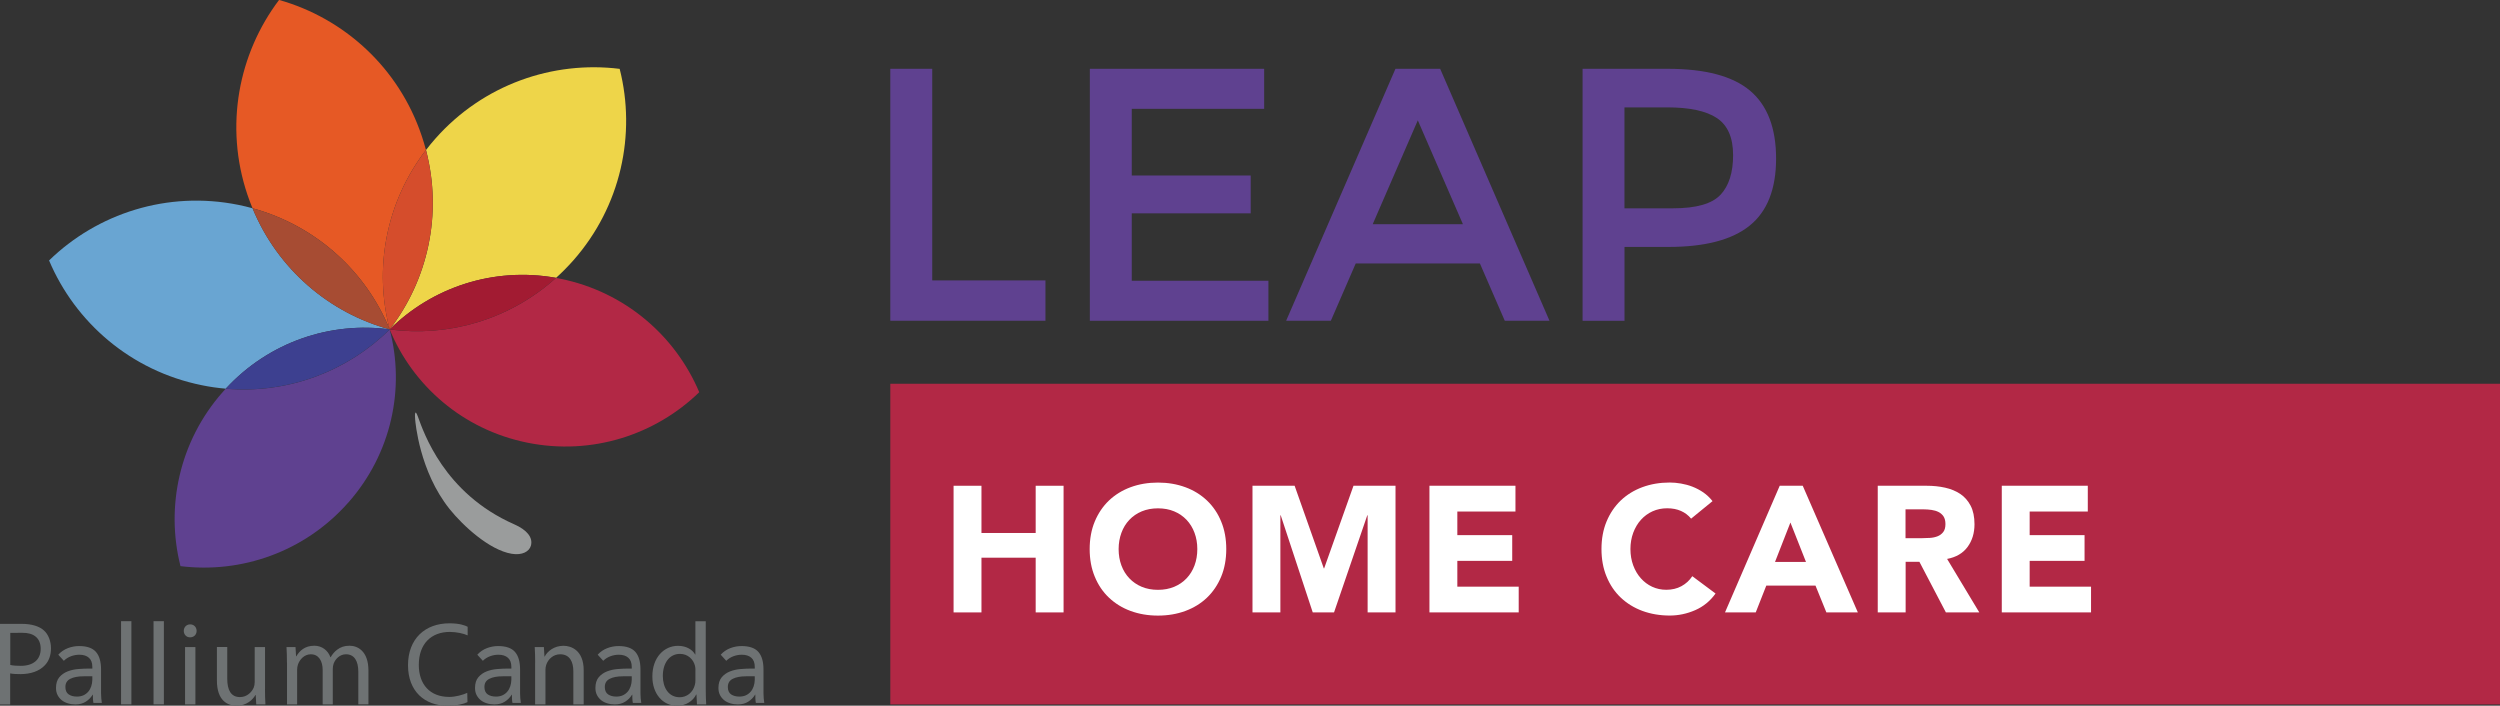<?xml version="1.0" encoding="UTF-8"?><svg id="Layer_2" xmlns="http://www.w3.org/2000/svg" viewBox="0 0 447.29 126.26"><rect x="0" y="0" width="447.29" height="126.26" fill="#333333" stroke="none"/><defs><style>.cls-1{fill:#69a5d2;}.cls-2{fill:#e65925;}.cls-3{fill:#eed549;}.cls-4{fill:#fff;}.cls-5{fill:#a21b32;}.cls-6{fill:#a74c33;}.cls-7{fill:#d54d2c;}.cls-8{fill:#b22845;}.cls-9{fill:#9a9c9c;}.cls-10{fill:#6e7273;}.cls-11{fill:#3d4090;}.cls-12{fill:#5f4190;}</style></defs><g id="Layer_1-2"><g><rect class="cls-8" x="159.29" y="68.66" width="288" height="57.37"/><g><g><path class="cls-4" d="M170.61,86.91h4.99v8.45h9.7v-8.45h4.99v22.66h-4.99v-9.79h-9.7v9.79h-4.99v-22.66Z"/><path class="cls-4" d="M194.96,98.24c0-1.81,.3-3.46,.91-4.93,.61-1.47,1.46-2.72,2.54-3.76,1.09-1.03,2.38-1.83,3.87-2.38s3.12-.83,4.9-.83,3.4,.28,4.9,.83,2.78,1.35,3.87,2.38c1.09,1.04,1.94,2.29,2.54,3.76,.61,1.47,.91,3.12,.91,4.93s-.3,3.46-.91,4.93c-.61,1.47-1.46,2.73-2.54,3.76-1.09,1.04-2.38,1.83-3.87,2.38s-3.12,.83-4.9,.83-3.4-.28-4.9-.83-2.78-1.35-3.87-2.38c-1.09-1.03-1.94-2.29-2.54-3.76-.61-1.47-.91-3.11-.91-4.93Zm5.18,0c0,1.07,.17,2.04,.5,2.93,.33,.89,.8,1.65,1.42,2.3,.62,.65,1.36,1.16,2.22,1.52,.86,.36,1.83,.54,2.9,.54s2.03-.18,2.9-.54c.86-.36,1.61-.87,2.22-1.52,.62-.65,1.09-1.42,1.42-2.3,.33-.89,.5-1.86,.5-2.93s-.17-2.02-.5-2.91c-.33-.9-.81-1.67-1.42-2.32-.62-.65-1.36-1.16-2.22-1.52-.86-.36-1.83-.54-2.9-.54s-2.03,.18-2.9,.54c-.86,.36-1.61,.87-2.22,1.52-.62,.65-1.09,1.42-1.42,2.32-.33,.9-.5,1.87-.5,2.91Z"/><path class="cls-4" d="M224.08,86.91h7.55l5.22,14.78h.06l5.25-14.78h7.52v22.66h-4.99v-17.38h-.06l-5.95,17.38h-3.81l-5.73-17.38h-.06v17.38h-4.99v-22.66Z"/><path class="cls-4" d="M255.75,86.91h15.39v4.61h-10.4v4.22h9.82v4.61h-9.82v4.61h10.98v4.61h-15.97v-22.66Z"/><path class="cls-4" d="M302.57,92.8c-.49-.6-1.09-1.06-1.81-1.38s-1.54-.48-2.48-.48-1.81,.18-2.61,.54c-.8,.36-1.49,.87-2.08,1.52-.59,.65-1.04,1.42-1.38,2.32-.33,.9-.5,1.87-.5,2.91s.17,2.04,.5,2.93,.78,1.65,1.36,2.3c.58,.65,1.25,1.16,2.03,1.52,.78,.36,1.62,.54,2.51,.54,1.02,0,1.93-.21,2.72-.64,.79-.43,1.44-1.02,1.95-1.79l4.16,3.1c-.96,1.34-2.18,2.34-3.65,2.98-1.47,.64-2.99,.96-4.54,.96-1.77,0-3.4-.28-4.9-.83-1.49-.55-2.78-1.35-3.87-2.38-1.09-1.03-1.94-2.29-2.54-3.76-.61-1.47-.91-3.11-.91-4.93s.3-3.46,.91-4.93c.61-1.47,1.46-2.72,2.54-3.76,1.09-1.03,2.38-1.83,3.87-2.38,1.49-.55,3.12-.83,4.9-.83,.64,0,1.31,.06,2,.18,.69,.12,1.38,.3,2.05,.56,.67,.26,1.32,.6,1.94,1.02,.62,.43,1.17,.95,1.66,1.57l-3.84,3.14Z"/><path class="cls-4" d="M318.41,86.91h4.13l9.86,22.66h-5.63l-1.95-4.8h-8.8l-1.89,4.8h-5.5l9.79-22.66Zm1.92,6.59l-2.75,7.04h5.54l-2.78-7.04Z"/><path class="cls-4" d="M335.95,86.91h8.77c1.15,0,2.25,.11,3.28,.34s1.94,.6,2.72,1.12c.78,.52,1.4,1.23,1.86,2.11,.46,.89,.69,1.99,.69,3.31,0,1.6-.42,2.96-1.25,4.08-.83,1.12-2.05,1.83-3.65,2.13l5.76,9.57h-5.98l-4.74-9.06h-2.46v9.06h-4.99v-22.66Zm4.99,9.38h2.94c.45,0,.92-.02,1.42-.05,.5-.03,.95-.13,1.36-.29s.74-.41,1.01-.75c.27-.34,.4-.82,.4-1.44,0-.58-.12-1.03-.35-1.38-.24-.34-.53-.6-.9-.78-.36-.18-.78-.3-1.25-.37-.47-.06-.93-.1-1.38-.1h-3.26v5.15Z"/><path class="cls-4" d="M358.15,86.91h15.39v4.61h-10.4v4.22h9.82v4.61h-9.82v4.61h10.98v4.61h-15.97v-22.66Z"/></g><g><path class="cls-12" d="M159.29,57.39V12.31h7.5V50.17h20.26v7.22h-27.76Z"/><path class="cls-12" d="M226.18,12.31v7.16h-23.69v11.93h21.28v6.77h-21.28v12.06h24.45v7.16h-31.95V12.31h31.19Z"/><path class="cls-12" d="M242.56,47.14l-4.45,10.25h-8l19.56-45.08h8l19.56,45.08h-8l-4.45-10.25h-22.23Zm19.18-7.03l-8.07-18.58-8.07,18.58h16.13Z"/><path class="cls-12" d="M313.13,16.24c3.09,2.62,4.64,6.67,4.64,12.13s-1.58,9.46-4.73,12c-3.15,2.54-7.99,3.81-14.51,3.81h-7.88v13.22h-7.5V12.31h15.24c6.73,0,11.64,1.31,14.74,3.93Zm-5.3,18.61c1.5-1.61,2.25-3.98,2.25-7.09s-.95-5.32-2.86-6.61-4.89-1.94-8.96-1.94h-7.62v18.06h8.7c4.15,0,6.98-.81,8.48-2.42Z"/></g><g><g><path class="cls-12" d="M62.29,89.94c-7.8,8.82-19.15,12.7-30,11.35-2.68-10.6-.23-22.34,7.57-31.16,.17-.2,.35-.39,.53-.58,11.17,.96,21.81-3.15,29.33-10.61,2.77,10.5,.37,22.18-7.43,31.01Z"/><path class="cls-2" d="M69.72,58.93c-4.23-10.3-13.08-18.52-24.54-21.67-.33-.8-.64-1.61-.92-2.45-4.13-12.28-1.58-25.23,5.67-34.82,11.57,3.27,21.41,12.05,25.53,24.34,.28,.83,.53,1.67,.75,2.51-7.24,9.43-9.33,21.33-6.49,32.09Z"/><path class="cls-1" d="M69.72,58.93c-10.52-1.42-21.55,2.19-29.33,10.61-1.42-.12-2.85-.32-4.29-.62-12.7-2.57-22.64-11.24-27.32-22.32,8.62-8.39,21.15-12.51,33.85-9.95,.86,.17,1.71,.38,2.55,.61,4.54,10.99,13.8,18.74,24.54,21.67Z"/><path class="cls-3" d="M102.56,46.61c-.98,1.1-2,2.14-3.07,3.1-11.26-2.01-22.23,1.76-29.76,9.22,6.8-8.82,9.5-20.58,6.49-32.09,.52-.69,1.08-1.36,1.66-2.02,8.58-9.71,21.06-13.98,32.99-12.5,2.96,11.66,.27,24.57-8.31,34.29Z"/><path class="cls-8" d="M125.11,70.17c-7.84,7.62-19.23,11.37-30.77,9.03-11.54-2.34-20.49-10.22-24.62-20.26,10.49,1.41,21.44-1.73,29.76-9.22,.27,.05,.54,.1,.81,.16,11.54,2.34,20.57,10.23,24.82,20.3Z"/><path class="cls-6" d="M69.72,58.93c-10.75-2.93-20-10.68-24.54-21.67,11.46,3.15,20.31,11.37,24.54,21.67Z"/><path class="cls-11" d="M69.72,58.93c-7.52,7.46-18.16,11.57-29.33,10.61,7.77-8.42,18.8-12.02,29.33-10.61Z"/><path class="cls-7" d="M69.72,58.93c-2.84-10.76-.75-22.66,6.49-32.09,3.01,11.5,.31,23.27-6.49,32.09Z"/><path class="cls-5" d="M99.48,49.71c-8.32,7.5-19.27,10.63-29.76,9.22,7.53-7.47,18.5-11.23,29.76-9.22Z"/><path class="cls-9" d="M74.28,75.06c-.07-.69-.09-2.1,.48-.54,1.01,2.73,4.62,13.74,17.25,19.29,2.25,.99,3.4,2.36,2.97,3.84-.3,1.03-1.55,1.74-3.43,1.43-3.99-.66-8.71-5.01-11.1-7.99-5.44-6.78-6.13-15.64-6.17-16.02Z"/></g><g><path class="cls-10" d="M0,111.62H3.88c1.8,0,3.14,.42,3.99,1.19,.77,.68,1.25,1.9,1.25,3.17s-.38,2.32-1.11,3.06c-.98,1.05-2.55,1.57-4.35,1.57-.56,0-1.41-.02-1.84-.13v5.56H0v-14.41Zm1.84,7.35c.41,.12,1.27,.16,1.87,.16,2.23,0,3.57-1.1,3.57-3.05s-1.28-2.89-3.3-2.86c-.9,.01-2.14,.01-2.14,.01v5.74Z"/><path class="cls-10" d="M21.66,111.14h1.85v14.88h-1.85v-14.88Z"/><path class="cls-10" d="M27.47,111.14h1.85v14.88h-1.85v-14.88Z"/><path class="cls-10" d="M35.18,112.87c0,.63-.44,1.16-1.18,1.16-.67,0-1.12-.52-1.12-1.16,0-.64,.47-1.16,1.15-1.16s1.14,.51,1.15,1.16Zm-2.07,13.16v-10.26h1.85v10.26h-1.85Z"/><path class="cls-10" d="M47.41,123.22c0,1.08,.03,2,.08,2.81h-1.64l-.1-1.68h-.05c-.47,.83-1.55,1.91-3.38,1.91-1.6,0-3.51-.9-3.51-4.5v-6h1.85v5.67c0,1.95,.61,3.29,2.28,3.29,1.24,0,2.11-.88,2.46-1.71,.1-.27,.17-.6,.17-.96v-6.28h1.85v7.45Z"/><path class="cls-10" d="M51.34,118.54c0-1.07-.03-1.92-.08-2.77h1.61l.1,1.65h.05c.57-.98,1.52-1.89,3.22-1.89,1.38,0,2.44,.85,2.88,2.06h.04c.33-.58,.73-1.03,1.15-1.34,.62-.47,1.28-.72,2.24-.72,1.36,0,3.37,.88,3.37,4.45v6.04h-1.81v-5.8c0-1.99-.73-3.16-2.21-3.16-1.06,0-1.88,.78-2.21,1.68-.09,.27-.15,.6-.15,.94v6.35h-1.81v-6.16c0-1.63-.72-2.81-2.12-2.81-1.16,0-2,.93-2.31,1.86-.09,.27-.14,.6-.14,.92v6.19h-1.81v-7.49Z"/><path class="cls-10" d="M83.66,125.61c-.66,.34-1.91,.65-3.65,.65-4,0-7.01-2.55-7.01-7.24s3.01-7.5,7.42-7.5c1.76,0,2.77,.36,3.25,.62v1.54c-.7-.33-2.01-.62-3.19-.62-3.34,0-5.55,2.14-5.55,5.9,0,3.5,2,5.73,5.45,5.73,1.13,0,2.48-.38,3.22-.73l.04,1.66Z"/><path class="cls-10" d="M95.75,118.54c0-1.07-.03-1.92-.08-2.77h1.64l.1,1.69h.05c.5-.96,1.69-1.92,3.37-1.92,1.4,0,3.6,.85,3.6,4.37v6.12h-1.85v-5.92c0-1.66-.62-3.05-2.36-3.05-1.22,0-2.17,.87-2.5,1.92-.08,.23-.13,.56-.13,.87v6.18h-1.85v-7.49Z"/><path class="cls-10" d="M126.27,111.14v12.24c0,.91,.03,1.94,.08,2.65h-1.65l-.09-1.77h-.05c-.57,1.15-1.79,2.01-3.46,2.01-2.47,0-4.38-2.1-4.38-5.21-.02-3.43,2.1-5.51,4.58-5.51,1.57,0,2.62,.74,3.08,1.56h.04v-5.95h1.84Zm-1.84,8.8c0-.24-.02-.55-.08-.8-.29-1.18-1.29-2.15-2.69-2.15-1.92,0-3.07,1.69-3.07,3.95,0,2.08,1.03,3.81,3.03,3.81,1.24,0,2.37-.84,2.71-2.24,.07-.25,.09-.51,.09-.8v-1.78Z"/><path class="cls-10" d="M10.44,117.12c.48-.52,1.05-.91,1.71-1.16,.66-.25,1.33-.37,2.01-.37,1.39,0,2.39,.35,3,1.04,.61,.69,.92,1.75,.92,3.16v4.26c0,.28,.01,.58,.04,.88,.03,.3,.06,.58,.1,.84h-1.5c-.05-.23-.08-.48-.09-.75,0-.28-.01-.52-.01-.73h-.04c-.31,.51-.72,.93-1.23,1.25-.51,.33-1.13,.49-1.85,.49-.48,0-.93-.06-1.35-.19-.42-.13-.79-.31-1.1-.56-.31-.25-.56-.55-.75-.92-.19-.37-.28-.79-.28-1.27,0-.82,.2-1.46,.6-1.93,.4-.47,.9-.81,1.49-1.04,.59-.23,1.23-.37,1.92-.42,.69-.06,1.32-.08,1.89-.08h.6v-.3c0-.72-.2-1.27-.61-1.63-.41-.37-.98-.55-1.71-.55-.51,0-1,.09-1.49,.27-.49,.18-.92,.45-1.29,.82l-.98-1.08Zm4.52,3.88c-1,0-1.79,.15-2.38,.45-.59,.3-.88,.78-.88,1.46,0,.62,.2,1.06,.59,1.33,.39,.26,.88,.39,1.47,.39,.45,0,.85-.08,1.19-.24,.34-.16,.62-.38,.85-.65,.23-.27,.4-.58,.52-.94s.19-.75,.2-1.16v-.64h-1.56Z"/><path class="cls-10" d="M85.41,117.12c.48-.52,1.05-.91,1.71-1.16,.66-.25,1.33-.37,2.01-.37,1.39,0,2.39,.35,3,1.04,.61,.69,.92,1.75,.92,3.16v4.26c0,.28,.01,.58,.04,.88,.03,.3,.06,.58,.1,.84h-1.5c-.05-.23-.08-.48-.09-.75,0-.28-.01-.52-.01-.73h-.04c-.31,.51-.72,.93-1.23,1.25-.51,.33-1.13,.49-1.85,.49-.48,0-.93-.06-1.35-.19-.42-.13-.79-.31-1.1-.56-.31-.25-.56-.55-.75-.92-.19-.37-.28-.79-.28-1.27,0-.82,.2-1.46,.6-1.93,.4-.47,.9-.81,1.49-1.04,.59-.23,1.23-.37,1.92-.42,.69-.06,1.32-.08,1.89-.08h.6v-.3c0-.72-.2-1.27-.61-1.63-.41-.37-.98-.55-1.71-.55-.51,0-1,.09-1.49,.27-.49,.18-.92,.45-1.29,.82l-.98-1.08Zm4.52,3.88c-1,0-1.79,.15-2.38,.45-.59,.3-.88,.78-.88,1.46,0,.62,.2,1.06,.59,1.33,.39,.26,.88,.39,1.47,.39,.45,0,.85-.08,1.19-.24,.34-.16,.62-.38,.85-.65,.23-.27,.4-.58,.52-.94,.12-.36,.19-.75,.2-1.16v-.64h-1.56Z"/><path class="cls-10" d="M106.95,117.12c.48-.52,1.05-.91,1.71-1.16,.66-.25,1.33-.37,2.01-.37,1.39,0,2.39,.35,3,1.04,.61,.69,.92,1.75,.92,3.16v4.26c0,.28,.01,.58,.04,.88,.03,.3,.06,.58,.1,.84h-1.5c-.05-.23-.08-.48-.09-.75,0-.28-.01-.52-.01-.73h-.04c-.31,.51-.72,.93-1.23,1.25-.51,.33-1.13,.49-1.85,.49-.48,0-.93-.06-1.35-.19-.42-.13-.79-.31-1.1-.56-.31-.25-.56-.55-.75-.92-.19-.37-.28-.79-.28-1.27,0-.82,.2-1.46,.6-1.93,.4-.47,.9-.81,1.49-1.04,.59-.23,1.23-.37,1.92-.42,.69-.06,1.32-.08,1.89-.08h.6v-.3c0-.72-.2-1.27-.61-1.63-.41-.37-.98-.55-1.71-.55-.51,0-1,.09-1.49,.27-.49,.18-.92,.45-1.29,.82l-.98-1.08Zm4.52,3.88c-1,0-1.79,.15-2.38,.45-.59,.3-.88,.78-.88,1.46,0,.62,.2,1.06,.59,1.33,.39,.26,.88,.39,1.47,.39,.45,0,.85-.08,1.19-.24,.34-.16,.62-.38,.85-.65,.23-.27,.4-.58,.52-.94s.19-.75,.2-1.16v-.64h-1.56Z"/><path class="cls-10" d="M128.96,117.12c.48-.52,1.05-.91,1.71-1.16,.66-.25,1.33-.37,2.01-.37,1.39,0,2.39,.35,3,1.04,.61,.69,.92,1.75,.92,3.16v4.26c0,.28,.01,.58,.04,.88,.03,.3,.06,.58,.1,.84h-1.5c-.05-.23-.08-.48-.09-.75,0-.28-.01-.52-.01-.73h-.04c-.31,.51-.72,.93-1.23,1.25-.51,.33-1.13,.49-1.85,.49-.48,0-.93-.06-1.35-.19-.42-.13-.79-.31-1.1-.56-.31-.25-.56-.55-.75-.92-.19-.37-.28-.79-.28-1.27,0-.82,.2-1.46,.6-1.93,.4-.47,.9-.81,1.49-1.04,.59-.23,1.23-.37,1.92-.42,.69-.06,1.32-.08,1.89-.08h.6v-.3c0-.72-.2-1.27-.61-1.63-.41-.37-.98-.55-1.71-.55-.51,0-1,.09-1.49,.27-.49,.18-.92,.45-1.29,.82l-.98-1.08Zm4.52,3.88c-1,0-1.79,.15-2.38,.45-.59,.3-.88,.78-.88,1.46,0,.62,.2,1.06,.59,1.33,.39,.26,.88,.39,1.47,.39,.45,0,.85-.08,1.19-.24,.34-.16,.62-.38,.85-.65,.23-.27,.4-.58,.52-.94s.19-.75,.2-1.16v-.64h-1.56Z"/></g></g></g></g></g></svg>